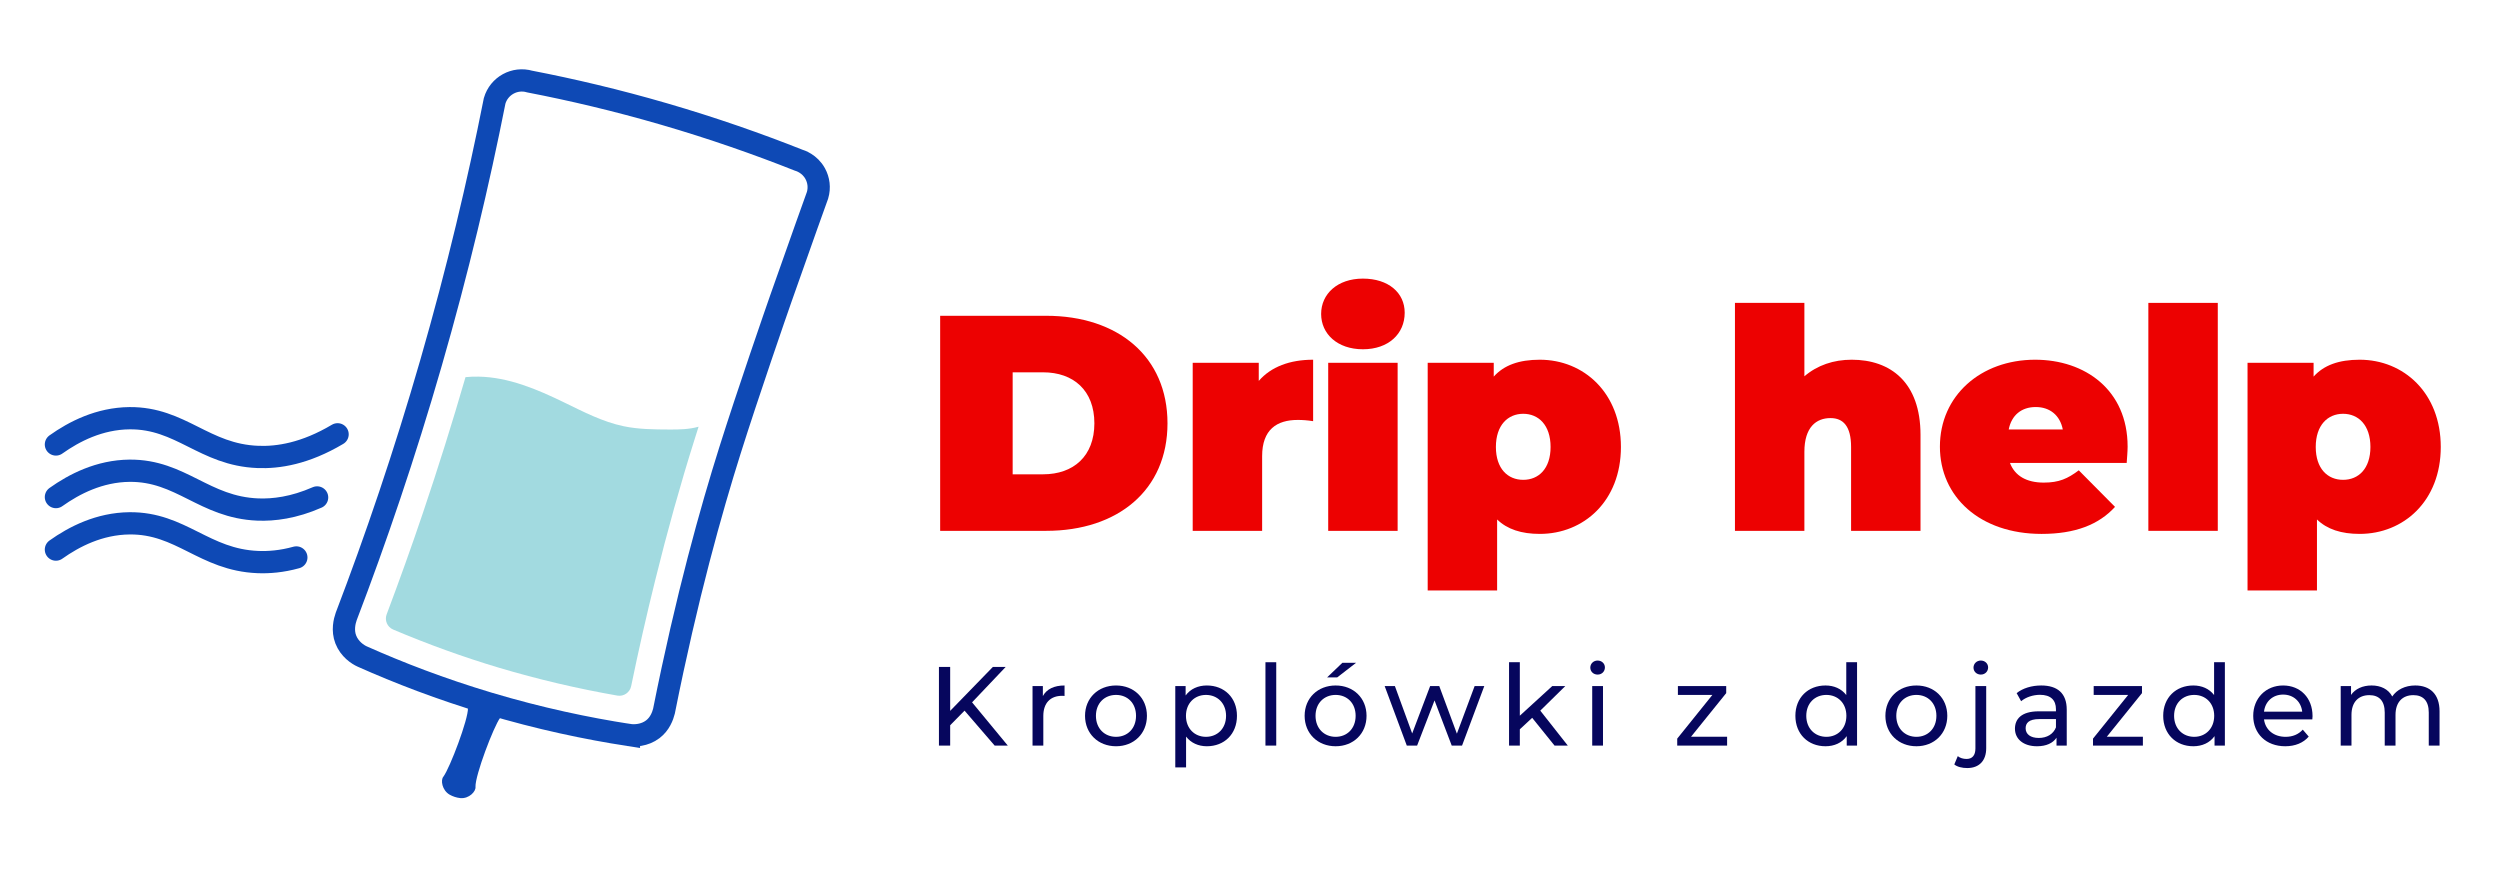 <?xml version="1.0" encoding="UTF-8" standalone="no"?><!DOCTYPE svg PUBLIC "-//W3C//DTD SVG 1.1//EN" "http://www.w3.org/Graphics/SVG/1.1/DTD/svg11.dtd"><svg width="100%" height="100%" viewBox="0 0 337 119" version="1.1" xmlns="http://www.w3.org/2000/svg" xmlns:xlink="http://www.w3.org/1999/xlink" xml:space="preserve" xmlns:serif="http://www.serif.com/" style="fill-rule:evenodd;clip-rule:evenodd;stroke-miterlimit:10;"><g id="Layer-1" serif:id="Layer 1"><path d="M94.169,57.519c-0.18,0.57 -0.36,1.14 -0.53,1.68c-1.92,6.08 -3.7,12.46 -5.33,19.07c-1.15,4.63 -2.23,9.38 -3.23,14.23c-0.17,0.84 -0.99,1.41 -1.84,1.27c-5.39,-0.94 -10.75,-2.2 -15.98,-3.76c-4.83,-1.44 -9.62,-3.18 -14.27,-5.15c-0.79,-0.34 -1.17,-1.24 -0.87,-2.04c1.7,-4.52 3.34,-9.08 4.89,-13.68c2.05,-6.07 3.97,-12.18 5.74,-18.3c0.59,-0.06 1.17,-0.08 1.75,-0.07c4.06,0.07 7.91,1.71 11.57,3.49c2.58,1.25 5.16,2.6 7.97,3.19c2.03,0.43 4.12,0.44 6.19,0.45c1.31,0.01 2.7,-0.02 3.94,-0.38" style="fill:#a2dae0;fill-rule:nonzero;"/><path d="M130.021,95.795l-1.938,1.969l-0,2.741l-1.514,-0l-0,-10.601l1.514,-0l-0,5.921l5.754,-5.921l1.727,-0l-4.529,4.771l4.816,5.83l-1.771,-0l-4.059,-4.71Z" style="fill:#06065d;fill-rule:nonzero;"/><path d="M143.501,92.403l0,1.408c-0.121,-0.015 -0.228,-0.015 -0.333,-0.015c-1.56,-0 -2.529,0.954 -2.529,2.711l0,3.998l-1.454,-0l0,-8.026l1.393,-0l0,1.348c0.515,-0.939 1.515,-1.424 2.923,-1.424" style="fill:#06065d;fill-rule:nonzero;"/><path d="M153.137,96.492c-0,-1.712 -1.15,-2.817 -2.695,-2.817c-1.544,-0 -2.711,1.105 -2.711,2.817c-0,1.711 1.167,2.832 2.711,2.832c1.545,-0 2.695,-1.121 2.695,-2.832m-6.875,-0c-0,-2.393 1.772,-4.089 4.18,-4.089c2.408,-0 4.165,1.696 4.165,4.089c-0,2.393 -1.757,4.103 -4.165,4.103c-2.408,-0 -4.18,-1.71 -4.18,-4.103" style="fill:#06065d;fill-rule:nonzero;"/><path d="M165.273,96.492c0,-1.697 -1.166,-2.817 -2.711,-2.817c-1.529,-0 -2.695,1.12 -2.695,2.817c0,1.711 1.166,2.832 2.695,2.832c1.545,-0 2.711,-1.121 2.711,-2.832m1.469,-0c0,2.468 -1.712,4.103 -4.058,4.103c-1.137,-0 -2.136,-0.439 -2.802,-1.302l0,4.149l-1.454,-0l0,-10.964l1.394,-0l0,1.273c0.651,-0.894 1.68,-1.348 2.862,-1.348c2.346,-0 4.058,1.636 4.058,4.089" style="fill:#06065d;fill-rule:nonzero;"/><rect x="170.583" y="89.269" width="1.454" height="11.236" style="fill:#06065d;"/><path d="M180.953,89.344l1.848,-0l-2.545,1.969l-1.362,-0l2.059,-1.969Zm1.786,7.148c-0,-1.712 -1.15,-2.817 -2.695,-2.817c-1.544,-0 -2.711,1.105 -2.711,2.817c-0,1.71 1.167,2.832 2.711,2.832c1.545,-0 2.695,-1.122 2.695,-2.832m-6.875,-0c-0,-2.393 1.773,-4.089 4.18,-4.089c2.408,-0 4.165,1.696 4.165,4.089c-0,2.392 -1.757,4.103 -4.165,4.103c-2.407,-0 -4.18,-1.711 -4.18,-4.103" style="fill:#06065d;fill-rule:nonzero;"/><path d="M200.083,92.478l-2.998,8.026l-1.393,0l-2.318,-6.088l-2.347,6.088l-1.393,0l-2.983,-8.026l1.378,0l2.332,6.391l2.423,-6.391l1.226,0l2.378,6.421l2.392,-6.421l1.303,0Z" style="fill:#06065d;fill-rule:nonzero;"/><path d="M206.538,96.764l-1.665,1.544l-0,2.197l-1.454,-0l-0,-11.236l1.454,-0l-0,7.208l4.376,-3.999l1.757,-0l-3.377,3.317l3.709,4.71l-1.787,-0l-3.013,-3.741Z" style="fill:#06065d;fill-rule:nonzero;"/><path d="M214.63,92.478l1.454,-0l0,8.026l-1.454,-0l0,-8.026Zm-0.258,-2.483c0,-0.53 0.424,-0.954 0.985,-0.954c0.561,-0 0.984,0.409 0.984,0.924c0,0.545 -0.408,0.969 -0.984,0.969c-0.561,-0 -0.985,-0.409 -0.985,-0.939" style="fill:#06065d;fill-rule:nonzero;"/><path d="M232.814,99.309l-0,1.196l-6.724,-0l-0,-0.939l4.74,-5.891l-4.649,-0l-0,-1.196l6.512,-0l-0,0.954l-4.74,5.876l4.861,-0Z" style="fill:#06065d;fill-rule:nonzero;"/><path d="M248.892,96.492c-0,-1.712 -1.166,-2.817 -2.695,-2.817c-1.544,-0 -2.711,1.105 -2.711,2.817c-0,1.711 1.167,2.832 2.711,2.832c1.529,-0 2.695,-1.121 2.695,-2.832m1.439,-7.223l-0,11.236l-1.393,-0l-0,-1.273c-0.651,0.909 -1.681,1.363 -2.862,1.363c-2.347,-0 -4.059,-1.65 -4.059,-4.103c-0,-2.453 1.712,-4.089 4.059,-4.089c1.136,-0 2.135,0.424 2.801,1.287l-0,-4.421l1.454,-0Z" style="fill:#06065d;fill-rule:nonzero;"/><path d="M261.027,96.492c0,-1.712 -1.152,-2.817 -2.696,-2.817c-1.544,-0 -2.711,1.105 -2.711,2.817c0,1.711 1.167,2.832 2.711,2.832c1.544,-0 2.696,-1.121 2.696,-2.832m-6.876,-0c0,-2.393 1.772,-4.089 4.18,-4.089c2.408,-0 4.165,1.696 4.165,4.089c0,2.393 -1.757,4.103 -4.165,4.103c-2.408,-0 -4.18,-1.71 -4.18,-4.103" style="fill:#06065d;fill-rule:nonzero;"/><path d="M266.028,89.995c0,-0.53 0.424,-0.954 0.985,-0.954c0.56,-0 0.985,0.409 0.985,0.924c0,0.545 -0.409,0.969 -0.985,0.969c-0.561,-0 -0.985,-0.409 -0.985,-0.939m-2.589,13.053l0.469,-1.12c0.288,0.242 0.713,0.379 1.182,0.379c0.772,-0 1.196,-0.485 1.196,-1.408l0,-8.421l1.454,-0l0,8.39c0,1.635 -0.909,2.665 -2.559,2.665c-0.667,-0 -1.333,-0.151 -1.742,-0.485" style="fill:#06065d;fill-rule:nonzero;"/><path d="M277.143,98.051l0,-1.12l-2.242,0c-1.438,0 -1.846,0.56 -1.846,1.241c0,0.803 0.666,1.303 1.771,1.303c1.09,0 1.953,-0.5 2.317,-1.424m1.454,-2.393l0,4.846l-1.378,0l0,-1.06c-0.485,0.727 -1.379,1.151 -2.635,1.151c-1.817,0 -2.968,-0.969 -2.968,-2.363c0,-1.286 0.832,-2.347 3.225,-2.347l2.302,0l0,-0.287c0,-1.227 -0.712,-1.938 -2.15,-1.938c-0.954,0 -1.923,0.333 -2.545,0.863l-0.605,-1.091c0.833,-0.666 2.029,-1.03 3.316,-1.03c2.196,0 3.438,1.06 3.438,3.256" style="fill:#06065d;fill-rule:nonzero;"/><path d="M288.861,99.309l-0,1.196l-6.724,-0l-0,-0.939l4.74,-5.891l-4.649,-0l-0,-1.196l6.512,-0l-0,0.954l-4.74,5.876l4.861,-0Z" style="fill:#06065d;fill-rule:nonzero;"/><path d="M298.474,96.492c-0,-1.712 -1.166,-2.817 -2.695,-2.817c-1.544,-0 -2.711,1.105 -2.711,2.817c-0,1.711 1.167,2.832 2.711,2.832c1.529,-0 2.695,-1.121 2.695,-2.832m1.439,-7.223l-0,11.236l-1.393,-0l-0,-1.273c-0.651,0.909 -1.681,1.363 -2.862,1.363c-2.347,-0 -4.059,-1.65 -4.059,-4.103c-0,-2.453 1.712,-4.089 4.059,-4.089c1.136,-0 2.135,0.424 2.801,1.287l-0,-4.421l1.454,-0Z" style="fill:#06065d;fill-rule:nonzero;"/><path d="M305.188,95.932l5.149,-0c-0.151,-1.348 -1.166,-2.302 -2.574,-2.302c-1.393,-0 -2.423,0.939 -2.575,2.302m6.512,1.045l-6.512,-0c0.182,1.408 1.318,2.347 2.907,2.347c0.939,-0 1.727,-0.318 2.318,-0.969l0.802,0.938c-0.727,0.848 -1.832,1.302 -3.165,1.302c-2.589,-0 -4.316,-1.71 -4.316,-4.103c0,-2.377 1.712,-4.089 4.029,-4.089c2.316,-0 3.967,1.666 3.967,4.134c0,0.121 -0.015,0.303 -0.03,0.44" style="fill:#06065d;fill-rule:nonzero;"/><path d="M328.851,95.885l0,4.619l-1.454,0l0,-4.452c0,-1.574 -0.756,-2.347 -2.074,-2.347c-1.454,0 -2.408,0.924 -2.408,2.665l0,4.134l-1.454,0l0,-4.452c0,-1.574 -0.756,-2.347 -2.074,-2.347c-1.454,0 -2.408,0.924 -2.408,2.665l0,4.134l-1.453,0l0,-8.026l1.393,0l0,1.197c0.575,-0.818 1.559,-1.273 2.77,-1.273c1.227,0 2.257,0.485 2.787,1.484c0.605,-0.908 1.727,-1.484 3.09,-1.484c1.953,0 3.285,1.122 3.285,3.483" style="fill:#06065d;fill-rule:nonzero;"/><path d="M140.607,63.937c4.099,-0 6.915,-2.443 6.915,-6.874c-0,-4.432 -2.816,-6.875 -6.915,-6.875l-4.1,-0l-0,13.749l4.1,-0Zm-13.874,-21.369l14.288,-0c9.691,-0 16.357,5.508 16.357,14.495c-0,8.986 -6.666,14.494 -16.357,14.494l-14.288,-0l-0,-28.989Z" style="fill:#ed0101;fill-rule:nonzero;"/><path d="M177.009,48.49l0,8.283c-0.828,-0.125 -1.408,-0.166 -2.071,-0.166c-2.816,-0 -4.803,1.284 -4.803,4.887l0,10.063l-9.359,-0l0,-22.653l8.904,-0l0,2.443c1.655,-1.905 4.182,-2.857 7.329,-2.857" style="fill:#ed0101;fill-rule:nonzero;"/><path d="M179.042,48.904l9.359,-0l0,22.653l-9.359,-0l0,-22.653Zm-0.953,-6.585c0,-2.692 2.194,-4.762 5.632,-4.762c3.438,-0 5.632,1.905 5.632,4.597c0,2.857 -2.194,4.928 -5.632,4.928c-3.438,-0 -5.632,-2.071 -5.632,-4.763" style="fill:#ed0101;fill-rule:nonzero;"/><path d="M209.018,60.251c-0,-2.94 -1.616,-4.472 -3.686,-4.472c-2.071,0 -3.685,1.532 -3.685,4.472c-0,2.94 1.614,4.431 3.685,4.431c2.07,0 3.686,-1.491 3.686,-4.431m9.483,0c-0,7.288 -5.011,11.719 -10.933,11.719c-2.484,0 -4.39,-0.621 -5.756,-1.945l-0,9.566l-9.359,0l-0,-30.687l8.904,0l-0,1.863c1.366,-1.532 3.395,-2.277 6.211,-2.277c5.922,0 10.933,4.472 10.933,11.761" style="fill:#ed0101;fill-rule:nonzero;"/><path d="M258.885,58.636l-0,12.921l-9.359,-0l-0,-11.306c-0,-2.816 -1.077,-3.893 -2.775,-3.893c-1.905,-0 -3.52,1.201 -3.52,4.555l-0,10.644l-9.359,-0l-0,-30.728l9.359,-0l-0,9.897c1.739,-1.491 3.935,-2.236 6.377,-2.236c5.219,-0 9.277,3.023 9.277,10.146" style="fill:#ed0101;fill-rule:nonzero;"/><path d="M270.775,57.891l7.289,-0c-0.373,-1.905 -1.739,-3.023 -3.645,-3.023c-1.945,-0 -3.271,1.118 -3.644,3.023m15.902,4.514l-15.736,-0c0.663,1.739 2.236,2.65 4.555,2.65c2.072,-0 3.23,-0.538 4.722,-1.656l4.886,4.928c-2.195,2.402 -5.384,3.644 -9.898,3.644c-8.323,-0 -13.707,-5.011 -13.707,-11.761c0,-6.874 5.508,-11.72 12.838,-11.72c6.709,-0 12.465,4.059 12.465,11.72c0,0.662 -0.083,1.532 -0.125,2.195" style="fill:#ed0101;fill-rule:nonzero;"/><rect x="289.598" y="40.829" width="9.359" height="30.728" style="fill:#ed0101;"/><path d="M319.533,60.251c-0,-2.94 -1.616,-4.472 -3.686,-4.472c-2.071,0 -3.685,1.532 -3.685,4.472c-0,2.94 1.614,4.431 3.685,4.431c2.07,0 3.686,-1.491 3.686,-4.431m9.483,0c-0,7.288 -5.011,11.719 -10.933,11.719c-2.484,0 -4.39,-0.621 -5.756,-1.945l-0,9.566l-9.359,0l-0,-30.687l8.904,0l-0,1.863c1.366,-1.532 3.395,-2.277 6.211,-2.277c5.922,0 10.933,4.472 10.933,11.761" style="fill:#ed0101;fill-rule:nonzero;"/><path d="M84.779,99.078c-5.639,-0.871 -12.036,-2.208 -18.95,-4.277c-6.405,-1.917 -12.084,-4.112 -16.99,-6.297c-0.625,-0.278 -1.721,-1.004 -2.224,-2.293c-0.485,-1.243 -0.167,-2.474 0.055,-3.113c3.971,-10.396 7.865,-21.806 11.432,-34.179c3.6,-12.489 6.396,-24.325 8.576,-35.329c0.592,-2.025 2.713,-3.186 4.737,-2.594c5.611,1.085 11.686,2.507 18.116,4.379c6.608,1.923 12.645,4.045 18.081,6.201c0.244,0.072 1.536,0.476 2.278,1.832c0.47,0.857 0.612,1.893 0.316,2.905c-0,0 -2.313,6.418 -4.945,13.925c-0.647,1.844 -4.457,12.843 -6.857,20.462c-2.524,8.012 -5.827,19.734 -8.902,35.17c-0.165,0.645 -0.547,1.709 -1.506,2.437c-1.12,0.85 -2.477,0.885 -3.217,0.771Z" style="fill:none;fill-rule:nonzero;stroke:#0e49b5;stroke-width:3px;"/><path d="M62.057,107.584c-0.513,-0.056 -0.996,-0.21 -1.448,-0.463c-1.027,-0.595 -1.241,-1.981 -0.838,-2.43c0.881,-1.196 3.37,-7.755 3.309,-9.24c-0.08,-0.598 0.872,-1.626 2.056,-1.544c0.517,0.045 1.003,0.188 1.459,0.429c1.036,0.569 1.246,1.942 0.836,2.404c-0.9,1.22 -3.396,7.806 -3.335,9.321c0.081,0.612 -0.862,1.631 -2.039,1.523" style="fill:#0e49b5;fill-rule:nonzero;"/><path d="M7.537,67.005c2.46,-1.75 5.86,-3.51 9.92,-3.55c6.94,-0.06 10.06,4.94 17.3,5.23c2.13,0.08 4.82,-0.24 7.99,-1.63" style="fill:none;fill-rule:nonzero;stroke:#0e49b5;stroke-width:3px;stroke-linecap:round;"/><path d="M7.537,59.915c2.46,-1.75 5.86,-3.5 9.92,-3.54c6.94,-0.06 10.06,4.94 17.3,5.22c2.72,0.11 6.36,-0.44 10.75,-3.05" style="fill:none;fill-rule:nonzero;stroke:#0e49b5;stroke-width:3px;stroke-linecap:round;"/><path d="M7.537,74.085c2.46,-1.75 5.86,-3.5 9.92,-3.54c6.94,-0.07 10.06,4.93 17.3,5.22c1.47,0.06 3.21,-0.07 5.19,-0.62" style="fill:none;fill-rule:nonzero;stroke:#0e49b5;stroke-width:3px;stroke-linecap:round;"/></g></svg>
